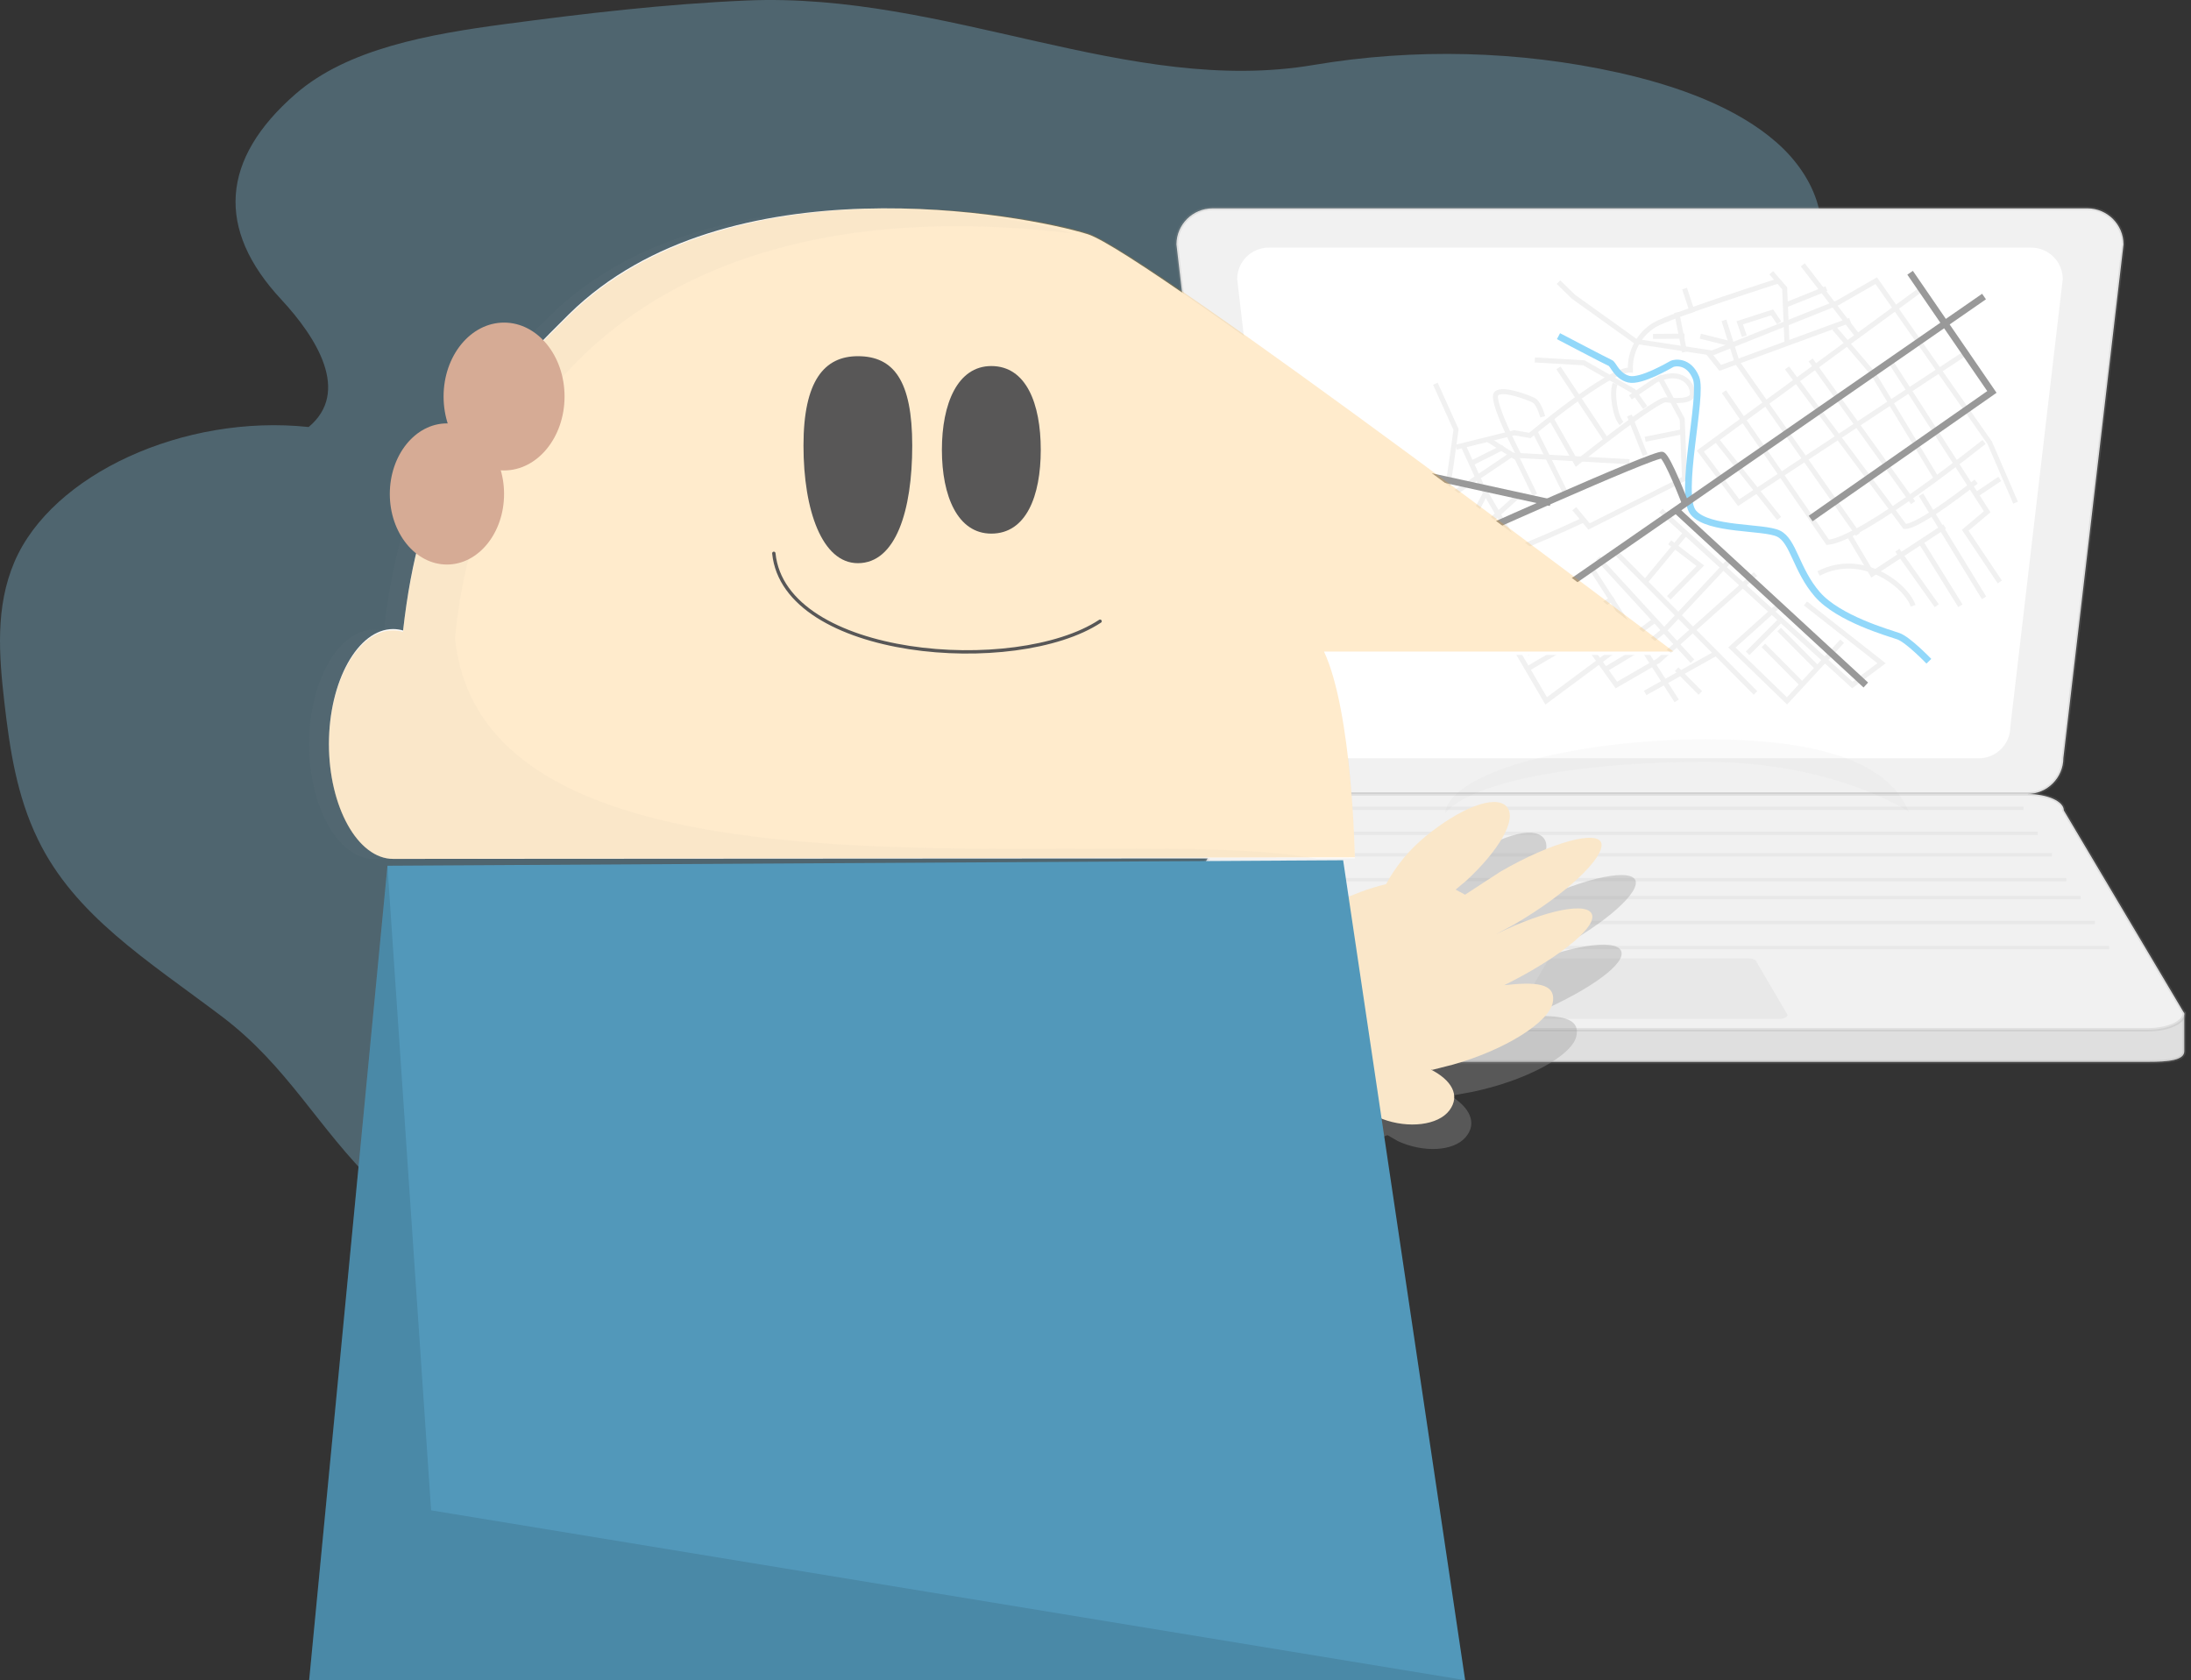 <?xml version="1.0" encoding="UTF-8"?>
<svg width="326px" height="250px" viewBox="0 0 326 250" version="1.1" xmlns="http://www.w3.org/2000/svg" xmlns:xlink="http://www.w3.org/1999/xlink">
    <rect x="0" y="0" width="326" height="250" fill="#333333" stroke="none"/>
    <!-- Generator: Sketch 51.2 (57519) - http://www.bohemiancoding.com/sketch -->
    <title>Group 11</title>
    <desc>Created with Sketch.</desc>
    <defs></defs>
    <g id="Page-1" stroke="none" stroke-width="1" fill="none" fill-rule="evenodd">
        <g id="About-2" transform="translate(-154, -1197)">
            <g id="Group-11" transform="translate(154, 1197)">
                <path d="M257.698,51.796 C256.281,53.276 255.248,54.932 254.649,56.682 C252.253,64.202 259.081,71.913 259.801,79.334 C260.567,87.153 259.932,95.012 257.911,102.711 C256.944,106.397 255.661,110.083 256.055,113.802 C256.432,117.308 258.305,120.658 258.744,124.159 C259.824,132.637 252.23,140.73 242.359,145.292 C232.488,149.855 220.66,151.517 209.091,152.738 C206.419,153.02 203.466,153.385 201.779,154.908 C200.091,156.432 200.181,158.594 199.962,160.536 C199.09,168.403 191.07,175.595 180.67,177.831 C173.054,179.469 164.781,178.609 157.092,180.046 C151.023,181.181 145.646,183.683 140.067,185.76 C112.568,195.998 74.389,194.192 55.868,176.205 C47.274,167.834 42.825,158.631 32.937,151.19 C21.963,142.913 11.119,136.217 5.652,124.917 C2.469,118.389 1.451,111.427 0.652,104.526 C-0.152,97.522 -0.72,90.314 2.148,83.606 C7.728,70.562 27.357,61.568 45.924,63.538 C52.173,58.325 47.155,50.281 41.835,44.547 C32.087,34.075 32.869,23.652 43.972,13.987 C51.728,7.233 63.86,5.087 75.143,3.584 C87.011,1.999 99.025,0.595 111.084,0.075 C140.927,-1.199 168.004,14.323 195.451,9.666 C210.427,7.14 226.053,7.53 240.757,10.797 C249.694,12.791 258.434,15.99 264.379,21.232 C270.325,26.474 273.013,34.055 269.295,40.3 C266.747,44.597 261.297,47.869 257.698,51.796 Z" id="Shape" fill="#92D8FA" fill-rule="nonzero" opacity="0.3"></path>
                <g id="Group-6" transform="translate(185.5, 140.5) scale(-1, 1) translate(-185.5, -140.5) translate(46, 31)">
                    <g id="Group-2">
                        <g id="Group-8">
                            <g id="Group-10">
                                <path d="M135.658,87.146 L23.359,87.146 C20.397,87.137 17.997,84.742 17.988,81.785 L9.04,5.362 C9.049,2.404 11.449,0.009 14.412,0 L144.588,0 C147.551,0.009 149.951,2.404 149.96,5.362 L141.029,81.785 C141.02,84.742 138.62,87.137 135.658,87.146 Z" id="Shape" stroke-opacity="0.2" stroke="#999999" stroke-width="0.5" fill="#F1F1F1" fill-rule="nonzero"></path>
                                <path d="M128.434,81.833 L30.566,81.833 C27.984,81.823 25.893,79.735 25.884,77.157 L18.08,10.521 C18.09,7.942 20.18,5.855 22.763,5.845 L136.237,5.845 C138.82,5.855 140.91,7.942 140.92,10.521 L133.116,77.157 C133.107,79.735 131.016,81.823 128.434,81.833 Z" id="Shape" fill="#FFFFFF" fill-rule="nonzero"></path>
                                <path d="M0,125.425 C0,126.766 2.381,127 5.336,127 L153.41,127 C156.366,127 158.468,126.098 158.468,124.3 L158.468,119.802 L155.735,119.802 L140.874,94.555 C140.874,93.213 138.459,91.929 135.504,91.929 L23.237,91.929 C20.282,91.929 17.867,93.219 17.867,94.555 L3.018,119.802 L0,119.802 L0,125.647" id="Shape" stroke-opacity="0.2" stroke="#999999" stroke-width="0.5" fill="#F1F1F1" fill-rule="nonzero"></path>
                                <path d="M0,125.425 C0,126.766 2.381,127 5.336,127 L153.41,127 C156.366,127 158.468,126.098 158.468,124.3 L158.468,119.802 L155.735,119.802 L140.874,94.555 C140.874,93.213 138.459,91.929 135.504,91.929 L23.237,91.929 C20.282,91.929 17.867,93.219 17.867,94.555 L3.018,119.802 L0,119.802 L0,125.647" id="Shape" fill="#999999" fill-rule="nonzero" opacity="0.2"></path>
                                <path d="M135.696,87.146 L23.299,87.146 C20.34,87.146 17.922,88.242 17.922,89.584 L0,119.78 C0,121.122 2.418,122.218 5.377,122.218 L153.623,122.218 C156.582,122.218 159,121.122 159,119.78 L141.072,89.578 C141.072,88.242 138.654,87.146 135.696,87.146 Z" id="Shape" stroke-opacity="0.2" stroke="#999999" stroke-width="0.5" fill="#F1F1F1" fill-rule="nonzero"></path>
                                <path d="M93.509,111.59 L64.959,111.59 C64.206,111.59 63.595,111.874 63.595,112.217 L59.027,119.996 C59.027,120.339 59.643,120.623 60.391,120.623 L98.077,120.623 C98.831,120.623 99.441,120.339 99.441,119.996 L94.874,112.217 C94.874,111.869 94.263,111.59 93.509,111.59 Z" id="Shape" fill="#999999" fill-rule="nonzero" opacity="0.1"></path>
                                <path d="M23.93,89.272 L136.134,89.272" id="Shape" stroke="#999999" stroke-width="0.5" opacity="0.1"></path>
                                <path d="M21.803,92.992 L138.261,92.992" id="Shape" stroke="#999999" stroke-width="0.5" opacity="0.1"></path>
                                <path d="M19.676,96.18 L140.388,96.18" id="Shape" stroke="#999999" stroke-width="0.5" opacity="0.1"></path>
                                <path d="M17.548,99.9 L141.452,99.9" id="Shape" stroke="#999999" stroke-width="0.5" opacity="0.1"></path>
                                <path d="M15.421,102.556 L143.579,102.556" id="Shape" stroke="#999999" stroke-width="0.5" opacity="0.1"></path>
                                <path d="M13.294,106.276 L145.706,106.276" id="Shape" stroke="#999999" stroke-width="0.5" opacity="0.1"></path>
                                <path d="M11.167,109.996 L148.365,109.996" id="Shape" stroke="#999999" stroke-width="0.5" opacity="0.1"></path>
                            </g>
                        </g>
                        <g id="Group" transform="translate(25.105, 8.404)">
                            <polyline id="Shape" stroke="#F1F1F1" stroke-width="0.75" points="0 35.391 3.839 26.483 20.728 2.359 26.481 5.662 45.143 13.127 56.507 11.397 65.764 4.761 68.008 2.578"></polyline>
                            <polyline id="Shape" stroke="#F1F1F1" stroke-width="0.75" points="2.345 47.188 7.49 39.497 4.222 36.746 9.005 29.31 18.761 14.156"></polyline>
                            <path d="M4.69,49.547 L14.071,34.211" id="Shape" stroke="#F1F1F1" stroke-width="0.75"></path>
                            <path d="M8.208,50.727 L14.071,41.289" id="Shape" stroke="#F1F1F1" stroke-width="0.75"></path>
                            <path d="M11.726,50.727 L17.588,42.469" id="Shape" stroke="#F1F1F1" stroke-width="0.75"></path>
                            <path d="M4.69,26.352 C4.69,26.352 22.81,40.894 27.953,41.289 L43.385,18.875" id="Shape" stroke="#F1F1F1" stroke-width="0.75"></path>
                            <polyline id="Shape" stroke="#F1F1F1" stroke-width="0.75" points="43.385 8.258 41.421 14.504 23.451 40.11"></polyline>
                            <path d="M5.863,32.25 C5.863,32.25 14.385,39.06 16.49,38.928 L34.004,15.336" id="Shape" stroke="#F1F1F1" stroke-width="0.75"></path>
                            <path d="M30.487,14.156 L15.243,35.391" id="Shape" stroke="#F1F1F1" stroke-width="0.75"></path>
                            <polyline id="Shape" stroke="#F1F1F1" stroke-width="0.75" points="11.726 31.852 21.177 16.218 26.969 9.438"></polyline>
                            <polyline id="Shape" stroke="#F1F1F1" stroke-width="0.75" points="10.553 38.93 21.341 46.008 24.624 40.47"></polyline>
                            <polyline id="Shape" stroke="#F1F1F1" stroke-width="0.75" points="7.035 12.868 41.201 35.391 46.902 27.719 13.897 3.539"></polyline>
                            <path d="M23.451,10.617 L31.659,0" id="Shape" stroke="#F1F1F1" stroke-width="0.75"></path>
                            <path d="M28.141,3.539 L34.004,5.898" id="Shape" stroke="#F1F1F1" stroke-width="0.75"></path>
                            <polyline id="Shape" stroke="#F1F1F1" stroke-width="0.75" points="34.004 11.797 34.354 3.491 36.349 1.18"></polyline>
                            <path d="M35.177,2.359 C35.177,2.359 51.436,7.554 53.721,8.941 C56.03,10.343 57.408,12.915 57.315,15.653 C60.405,15.466 72.264,25.393 72.264,25.393 L74.584,24.988 L83.252,27.133" id="Shape" stroke="#F1F1F1" stroke-width="0.75"></path>
                            <polyline id="Shape" stroke="#F1F1F1" stroke-width="0.75" points="24.624 8.258 43.937 15.336 45.73 13.095"></polyline>
                            <polyline id="Shape" stroke="#F1F1F1" stroke-width="0.75" points="35.177 8.63 36.22 7.078 41.04 8.63 40.353 10.617"></polyline>
                            <path d="M42.212,11.797 L46.902,10.617" id="Shape" stroke="#F1F1F1" stroke-width="0.75"></path>
                            <path d="M50.42,7.078 L49.248,12.977" id="Shape" stroke="#F1F1F1" stroke-width="0.75"></path>
                            <path d="M49.248,10.617 L53.938,10.653" id="Shape" stroke="#F1F1F1" stroke-width="0.75"></path>
                            <path d="M48.075,7.078 L49.248,3.539" id="Shape" stroke="#F1F1F1" stroke-width="0.75"></path>
                            <path d="M2.345,31.852 L5.863,34.211" id="Shape" stroke="#F1F1F1" stroke-width="0.75"></path>
                            <path d="M15.243,50.727 C16.288,47.682 22.832,42.57 29.314,45.931" id="Shape" stroke="#F1F1F1" stroke-width="0.75"></path>
                            <polyline id="Shape" stroke="#F1F1F1" stroke-width="0.75" points="71.526 14.156 64.231 14.579 56.86 18.787 55.11 21.234"></polyline>
                            <path d="M57.311,19.723 L53.58,17.189 C49.596,15.273 47.903,17.912 48.089,19.301 C48.213,20.356 50.716,20.266 52.021,20.082 C53.327,19.897 65.331,29.492 65.331,29.492 L69.181,22.742" id="Shape" stroke="#F1F1F1" stroke-width="0.75"></path>
                            <polyline id="Shape" stroke="#F1F1F1" stroke-width="0.75" points="53.07 16.516 49.601 22.955 49.248 31.791 63.467 38.93 65.663 36.284"></polyline>
                            <path d="M64.491,38.061 C64.491,38.061 80.044,45.387 85.932,46.008 C85.932,46.008 88.964,45.392 92.632,37.456 L90.433,33.031" id="Shape" stroke="#F1F1F1" stroke-width="0.75"></path>
                            <path d="M82.079,44.828 L85.597,37.75" id="Shape" stroke="#F1F1F1" stroke-width="0.75"></path>
                            <path d="M90.287,40.11 C90.287,40.11 85.404,36.821 85.042,35.986 C84.68,35.152 83.252,24.504 83.252,24.504 L86.326,17.695" id="Shape" stroke="#F1F1F1" stroke-width="0.75"></path>
                            <path d="M59.591,17.695 C60.131,19.137 59.564,22.646 58.628,23.594" id="Shape" stroke="#F1F1F1" stroke-width="0.75"></path>
                            <path d="M68.008,15.336 L60.973,25.953" id="Shape" stroke="#F1F1F1" stroke-width="0.75"></path>
                            <path d="M70.354,22.611 C70.354,22.611 70.91,20.53 71.718,20.141 C72.525,19.753 76.278,18.268 77.247,19.151 C78.216,20.035 73.906,28.313 73.906,28.313" id="Shape" stroke="#F1F1F1" stroke-width="0.75"></path>
                            <polyline id="Shape" stroke="#F1F1F1" stroke-width="0.75" points="57.455 29.299 75.124 28.313 85.597 35.391"></polyline>
                            <path d="M66.836,34.211 L71.526,24.774" id="Shape" stroke="#F1F1F1" stroke-width="0.75"></path>
                            <polyline id="Shape" stroke="#F1F1F1" stroke-width="0.75" points="71.526 34.211 74.187 28.743 78.562 25.953"></polyline>
                            <path d="M76.216,27.133 L80.907,29.492" id="Shape" stroke="#F1F1F1" stroke-width="0.75"></path>
                            <polyline id="Shape" stroke="#F1F1F1" stroke-width="0.75" points="82.079 27.133 79.45 32.885 73.871 42.469"></polyline>
                            <path d="M78.357,33.031 L80.294,36.7 C83.277,35.706 84.46,40.318 81.677,41.289 L73.871,34.236" id="Shape" stroke="#F1F1F1" stroke-width="0.75"></path>
                            <polyline id="Shape" stroke="#F1F1F1" stroke-width="0.75" points="84.424 33.031 92.641 33.706 98.495 37.75"></polyline>
                            <path d="M90.287,38.93 L86.769,33.031" id="Shape" stroke="#F1F1F1" stroke-width="0.75"></path>
                            <path d="M57.455,22.414 L55.11,28.313" id="Shape" stroke="#F1F1F1" stroke-width="0.75"></path>
                            <path d="M49.248,24.774 L55.11,25.953" id="Shape" stroke="#F1F1F1" stroke-width="0.75"></path>
                            <path d="M35.177,37.75 L44.557,25.953" id="Shape" stroke="#F1F1F1" stroke-width="0.75"></path>
                            <polyline id="Shape" stroke="#F1F1F1" stroke-width="0.75" points="31.259 50.383 19.934 59.285 24.286 62.524 52.765 36.57"></polyline>
                            <polyline id="Shape" stroke="#F1F1F1" stroke-width="0.75" points="25.796 56.006 34.009 64.883 42.212 56.941 35.293 50.727"></polyline>
                            <path d="M35.177,53.086 L39.867,57.805" id="Shape" stroke="#F1F1F1" stroke-width="0.75"></path>
                            <path d="M31.659,62.524 L37.522,56.625" id="Shape" stroke="#F1F1F1" stroke-width="0.75"></path>
                            <path d="M29.314,60.164 L35.177,54.266" id="Shape" stroke="#F1F1F1" stroke-width="0.75"></path>
                            <polyline id="Shape" stroke="#F1F1F1" stroke-width="0.75" points="38.694 46.008 53.138 58.905 59.394 62.524 69.181 48.837"></polyline>
                            <polyline id="Shape" stroke="#F1F1F1" stroke-width="0.75" points="76.216 53.977 69.843 64.883 53.938 53.086"></polyline>
                            <polyline id="Shape" stroke="#F1F1F1" stroke-width="0.75" points="42.212 43.649 52.246 54.364 55.027 56.598 60.973 60.164"></polyline>
                            <path d="M49.248,40.11 L55.11,47.188" id="Shape" stroke="#F1F1F1" stroke-width="0.75"></path>
                            <path d="M38.694,63.703 L59.801,42.469" id="Shape" stroke="#F1F1F1" stroke-width="0.75"></path>
                            <path d="M48.075,58.985 L62.146,43.649" id="Shape" stroke="#F1F1F1" stroke-width="0.75"></path>
                            <path d="M50.42,64.883 L63.318,44.828" id="Shape" stroke="#F1F1F1" stroke-width="0.75"></path>
                            <polyline id="Shape" stroke="#F1F1F1" stroke-width="0.75" points="51.46 41.289 46.902 44.778 51.593 49.547"></polyline>
                            <path d="M44.557,57.805 L55.11,63.703" id="Shape" stroke="#F1F1F1" stroke-width="0.75"></path>
                            <path d="M50.42,60.164 L46.902,63.703" id="Shape" stroke="#F1F1F1" stroke-width="0.75"></path>
                            <path d="M58.628,51.907 L72.699,60.164" id="Shape" stroke="#F1F1F1" stroke-width="0.75"></path>
                            <path d="M72.699,57.805 L59.801,49.547" id="Shape" stroke="#F1F1F1" stroke-width="0.75"></path>
                            <path d="M12.898,58.985 C12.898,58.985 15.99,55.761 17.444,55.258 C18.897,54.754 26.334,52.662 29.494,49.029 C32.653,45.395 33.034,41.061 35.276,39.992 C37.518,38.922 45.672,39.535 47.934,36.877 C50.197,34.22 46.46,19.488 47.548,16.815 C48.635,14.142 50.795,14.578 51.109,14.739 C51.423,14.9 55.747,17.469 57.546,17.017 C59.345,16.566 59.865,14.775 60.278,14.614 C60.69,14.453 68.008,10.617 68.008,10.617" id="Shape" stroke="#92D8FA"></path>
                            <path d="M4.69,4.719 L76.216,54.266" id="Shape" stroke="#999999"></path>
                            <polyline id="Shape" stroke="#999999" points="15.689 1.18 3.518 18.915 30.487 37.75"></polyline>
                            <path d="M22.279,62.524 L50.42,36.57" id="Shape" stroke="#999999"></path>
                            <path d="M49.248,35.219 C49.248,35.219 51.726,28.78 52.575,28.324 C53.423,27.867 84.118,41.717 84.118,41.717 L92.632,51.907" id="Shape" stroke="#999999"></path>
                            <polyline id="Shape" stroke="#999999" points="69.181 35.391 86.879 31.517 94.977 30.672"></polyline>
                        </g>
                    </g>
                    <path d="M71.392,82.347 C87.489,82.347 105.352,84.671 110,90 C109.121,83.621 89.791,79 71.225,79 C55.41,79 44.251,81.923 41,89.767 C43.021,88.484 53.661,82.347 71.392,82.347 Z" id="Shape" fill="#999999" fill-rule="nonzero" opacity="0.05"></path>
                    <g id="Group-5" transform="translate(112.5, 116.5) rotate(-10) translate(-112.5, -116.5) translate(84, 87)" fill-rule="nonzero">
                        <g id="Group-4" transform="translate(0, 0)">
                            <path d="M37.691,46.914 L33.152,42.663 L31.639,43.163 L32.9,44.663 C36.935,49.914 38.952,55.165 36.935,56.666 C34.917,58.166 30.125,55.165 25.838,50.164 C23.82,47.811 22.278,45.095 21.298,42.163 C16.451,40.056 12.205,36.792 8.941,32.66 C0.87,22.658 -0.391,10.656 5.914,5.655 C12.219,0.653 18.02,3.154 25.081,8.155 L26.847,7.655 C30.882,6.905 35.169,8.155 36.43,10.656 C37.691,13.156 35.926,15.157 32.647,16.157 L32.9,16.157 L35.674,17.407 C42.987,20.908 48.788,26.159 48.788,29.16 C48.788,32.16 45.509,31.66 41.222,30.41 C48.031,35.411 53.075,40.912 52.319,42.913 C51.562,44.913 45.509,42.663 38.7,37.662 L41.222,39.662 C48.031,45.413 52.571,51.665 51.814,53.665 C51.058,55.666 44.501,52.665 37.691,46.914 Z" id="Shape" fill="#999999" opacity="0.366" transform="translate(27.156, 29.991) rotate(176) translate(-27.156, -29.991) "></path>
                            <path d="M42.122,43.985 L37.582,39.734 L36.069,40.234 L37.33,41.735 C41.365,46.986 43.383,52.237 41.365,53.737 C39.348,55.238 34.556,52.237 30.268,47.236 C28.25,44.883 26.709,42.166 25.729,39.234 C20.881,37.128 16.635,33.863 13.371,29.732 C5.301,19.73 4.04,7.727 10.345,2.726 C16.65,-2.275 22.45,0.225 29.512,5.227 L31.277,4.726 C35.312,3.976 39.6,5.227 40.861,7.727 C42.122,10.228 40.356,12.228 37.078,13.228 L37.33,13.228 L40.104,14.479 C47.418,17.979 53.218,23.231 53.218,26.231 C53.218,29.232 49.94,28.732 45.653,27.481 C52.462,32.483 57.506,37.984 56.749,39.984 C55.993,41.985 49.94,39.734 43.131,34.733 L45.653,36.733 C52.462,42.485 57.001,48.736 56.245,50.737 C55.488,52.737 48.931,49.736 42.122,43.985 Z" id="Shape" fill="#FAE7C9" transform="translate(31.586, 27.062) rotate(180) translate(-31.586, -27.062) "></path>
                        </g>
                    </g>
                    <g id="Group-3" transform="translate(76, 0)">
                        <path d="M190.493,62.597 C189.996,62.604 189.503,62.676 189.025,62.813 C186.566,41.268 180.201,31.336 164.32,15.726 C140.889,-7.313 96.569,0.923 87.178,3.842 C78.493,6.545 0,66.448 0,66.448 L51.994,66.448 C47.776,75.483 47.409,96.715 47.409,96.715 L190.493,96.799 C195.778,96.799 200.058,89.014 200.058,79.708 C200.058,70.402 195.771,62.597 190.493,62.597 Z" id="Shape" fill="#FFFFFF" fill-rule="nonzero"></path>
                        <path d="M190.513,62.797 C190.016,62.803 189.522,62.875 189.044,63.012 C186.585,41.466 180.22,31.533 164.337,15.923 C140.904,-7.118 96.579,0.77 87.187,3.69 C78.501,6.393 0,65.952 0,65.952 L51.999,65.952 C47.781,74.988 47.414,96.569 47.414,96.569 L190.492,96.799 C195.777,96.799 200.058,89.097 200.058,79.798 C200.058,70.498 195.791,62.797 190.513,62.797 Z" id="Shape" fill="#FF9B00" fill-rule="nonzero" opacity="0.2"></path>
                        <g id="Group-12" transform="translate(31, 97)" fill-rule="nonzero">
                            <polygon id="Shape" fill="#5298BA" points="160.342 0.818 18.153 0 0 122 172 122"></polygon>
                            <polygon id="Shape" fill="#000000" opacity="0.104" points="160.342 1 153.857 96.733 0 122 172 122"></polygon>
                        </g>
                        <path d="M108.855,35.933 C108.855,42.817 106.519,48.399 101.503,48.399 C96.313,48.399 94.145,42.817 94.145,35.933 C94.145,29.049 96.313,23.466 101.503,23.466 C106.519,23.466 108.855,29.049 108.855,35.933 Z" id="Shape" fill="#585757" fill-rule="nonzero"></path>
                        <path d="M129.449,35.3 C129.449,25.637 126.337,22 121.359,22 C116.035,22 113.268,25.631 113.268,35.3 C113.268,44.969 115.704,52.799 121.359,52.799 C126.668,52.792 129.449,44.962 129.449,35.3 Z" id="Shape" fill="#585757" fill-rule="nonzero"></path>
                        <path d="M85.319,61.435 C97.83,69.682 132.279,67.006 133.862,51.333" id="Shape" stroke="#585757" stroke-width="0.5" stroke-linecap="round" stroke-linejoin="round"></path>
                        <path d="M193.364,62.698 C192.864,62.704 192.366,62.777 191.885,62.914 C189.408,41.366 182.996,31.434 166.996,15.822 C143.391,-7.219 98.743,0.85 89.281,3.763 L89.211,3.763 C147.892,-3.397 177.616,25.018 181.293,63.942 C176.953,107.426 83.092,90.876 52.957,96.799 L178.753,96.799 L193.364,96.799 C198.688,96.799 203,89.055 203,79.748 C203,70.441 198.681,62.698 193.364,62.698 Z" id="Shape" fill="#999999" fill-rule="nonzero" opacity="0.05"></path>
                    </g>
                </g>
                <g id="Group-9" transform="translate(71, 66) scale(-1, 1) translate(-71, -66) translate(58, 48)" fill="#D6AB95" fill-rule="nonzero">
                    <ellipse id="Oval" cx="9" cy="11" rx="9" ry="11"></ellipse>
                    <ellipse id="Oval" cx="17.5" cy="25.5" rx="8.5" ry="10.5"></ellipse>
                </g>
            </g>
        </g>
    </g>
</svg>